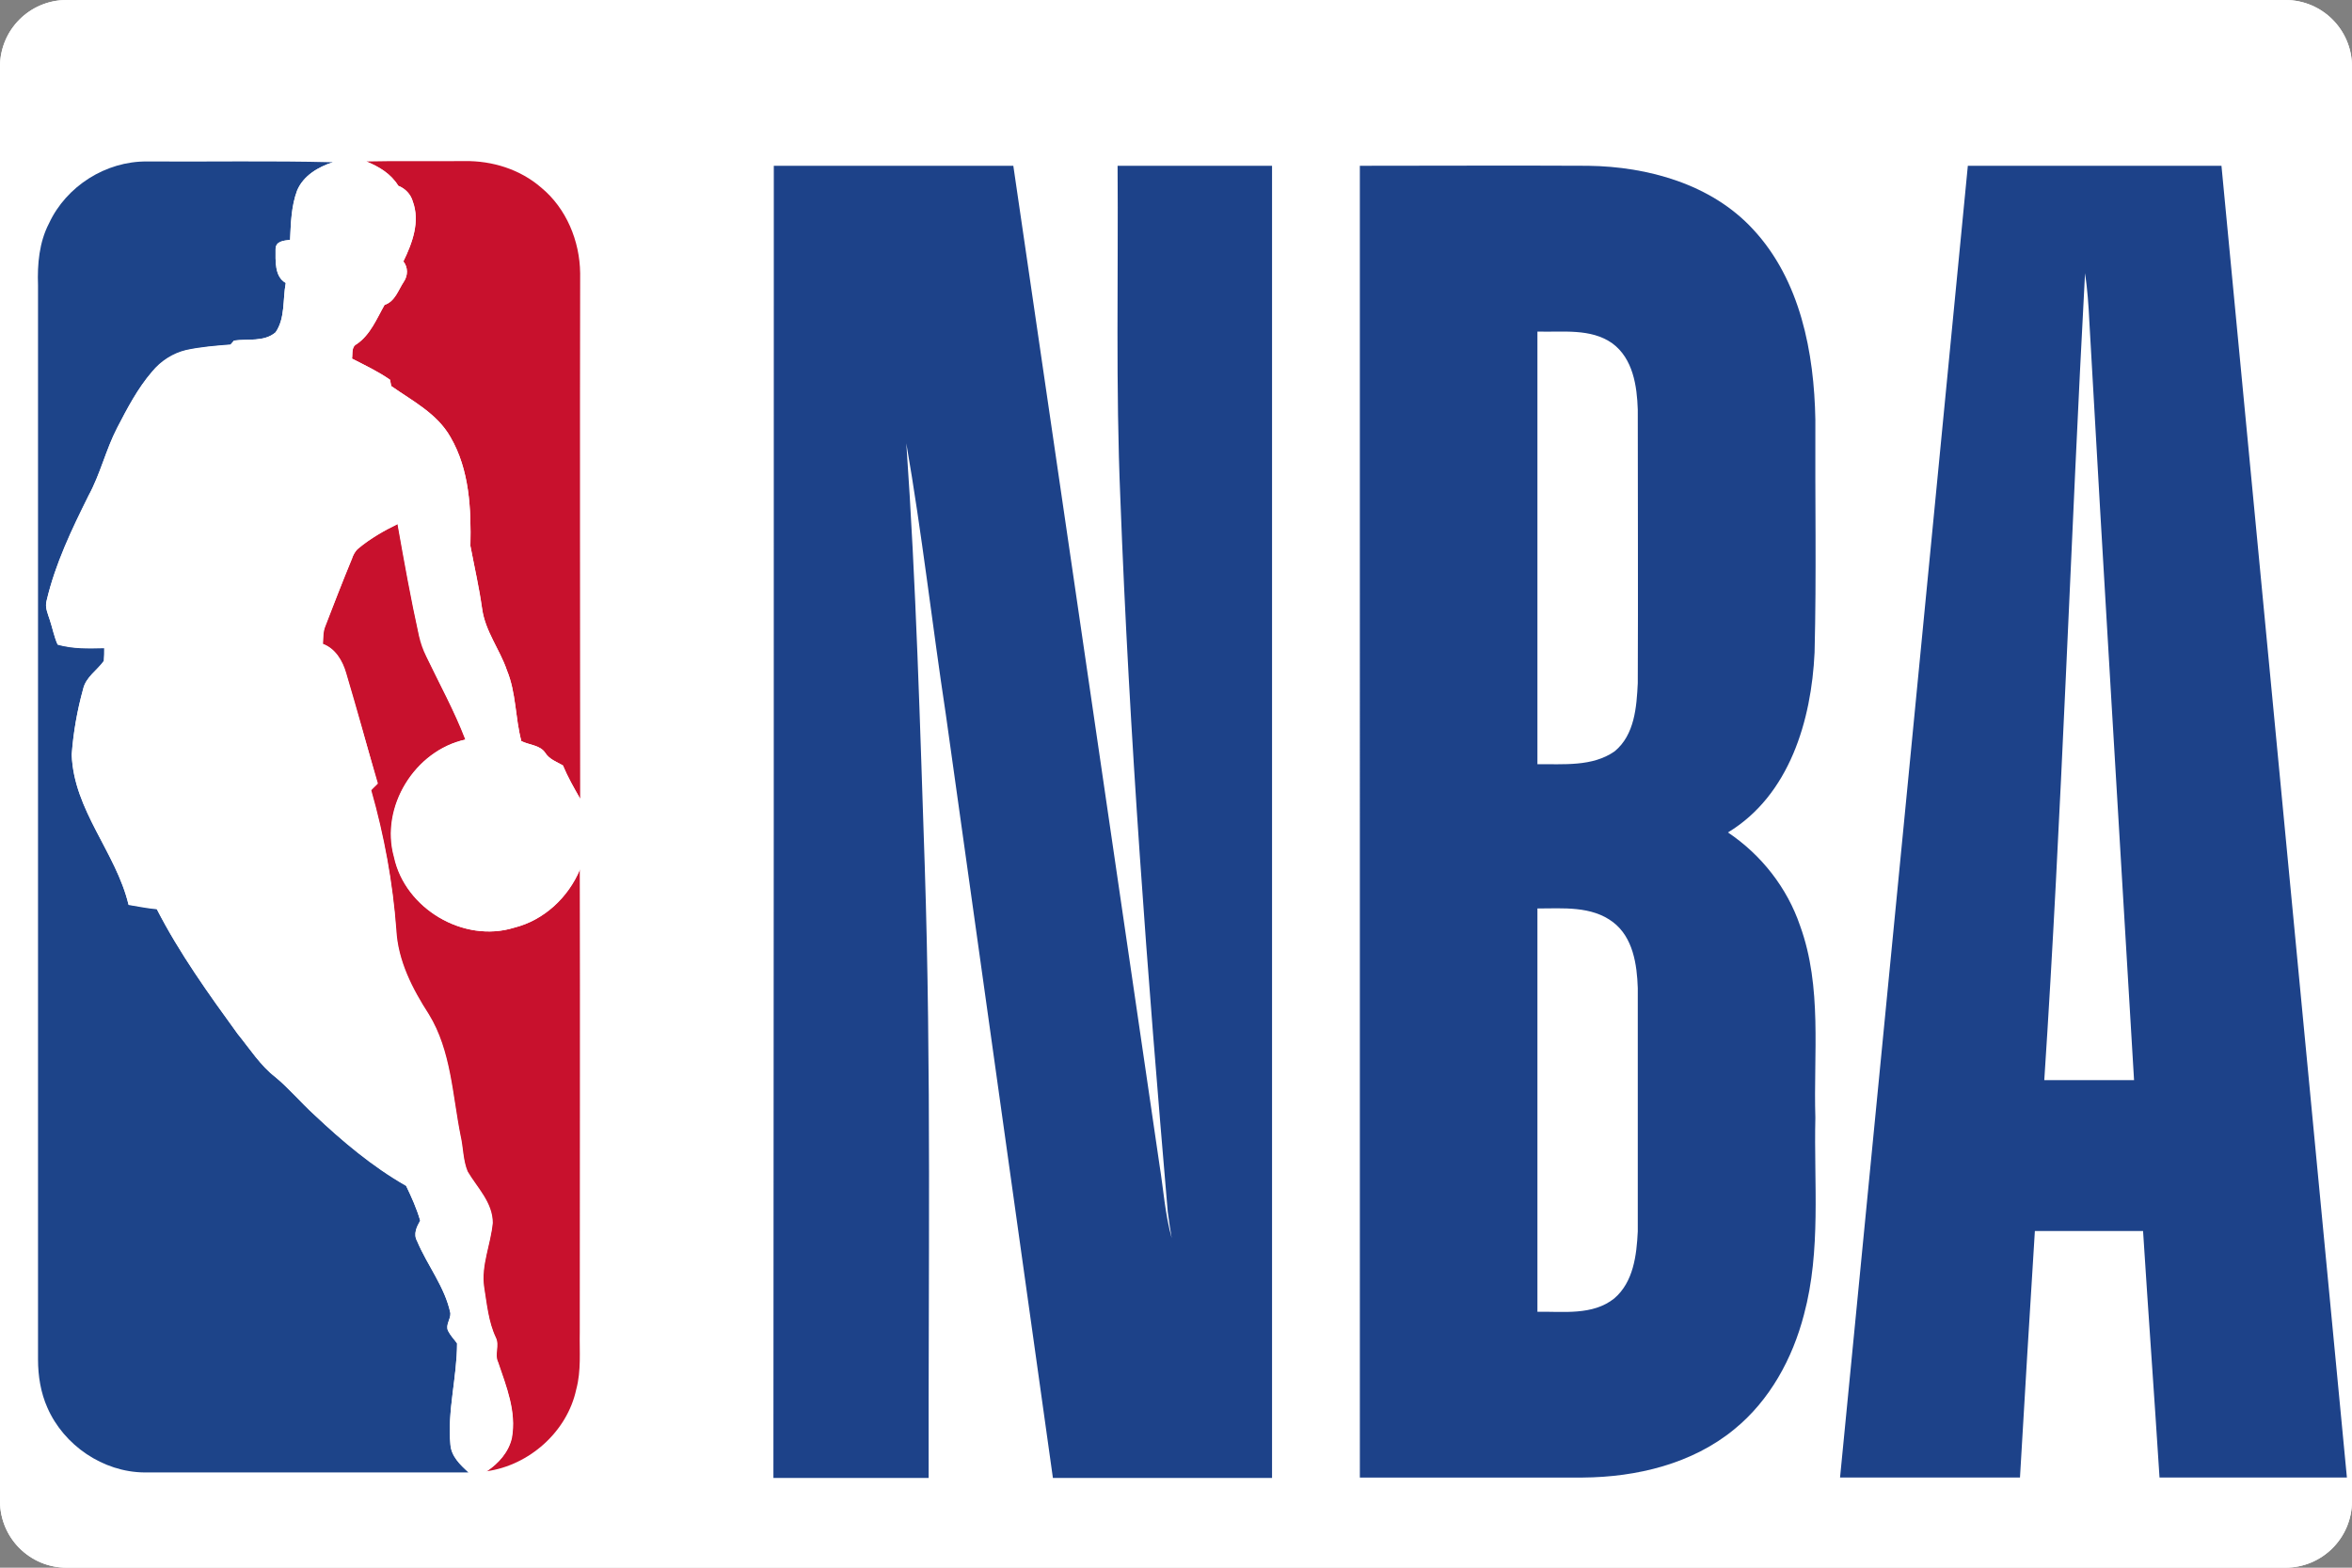 <?xml version="1.0" encoding="utf-8"?>
<!-- Generator: Adobe Illustrator 24.1.2, SVG Export Plug-In . SVG Version: 6.00 Build 0)  -->
<svg version="1.1" xmlns="http://www.w3.org/2000/svg" xmlns:xlink="http://www.w3.org/1999/xlink" x="0px" y="0px"
	 viewBox="0 0 600 400" style="enable-background:new 0 0 600 400;" xml:space="preserve">
<rect x="0" y="0" width="600" height="400" fill="#808080" stroke="none"/>
<style type="text/css">
	.st0{fill:#FFFFFF;}
	.st1{fill-rule:evenodd;clip-rule:evenodd;fill:#FFFFFF;}
	.st2{fill-rule:evenodd;clip-rule:evenodd;fill:#1D4489;}
	.st3{fill-rule:evenodd;clip-rule:evenodd;fill:#C8112D;}
	.st4{fill-rule:evenodd;clip-rule:evenodd;fill:#1D4289;}
</style>
<g id="Слой_1">
	<g id="Layer_3">
		<g id="Layer_5">
			<g>
				<path class="st0" d="M0,383c0,9.4,7.6,17,17,17h566c9.4,0,17-7.6,17-17V17c0-9.4-7.6-17-17-17H17C7.6,0,0,7.6,0,17V383z"/>
			</g>
			<g>
				<path class="st1" d="M0,383c0,9.4,7.6,17,17,17h566c9.4,0,17-7.6,17-17V17c0-9.4-7.6-17-17-17H17C7.6,0,0,7.6,0,17V383z"/>
			</g>
		</g>
	</g>
</g>
<g id="Слой_3">
	<g>
		<path class="st1" d="M35.6,384.1c-18.8-0.9-34.3-16.8-34.3-35.6c-0.1-93.4,0-186.7,0-280.1c0-19.2,16.6-35.5,35.7-35.6
			c27.9-0.1,55.7-0.1,83.6,0c19.4,0.1,35.5,16.3,35.7,35.6c0,93.4,0.1,186.7,0,280.1c0,18.9-15.5,34.7-34.3,35.6H35.6L35.6,384.1z"
			/>
		<path class="st2" d="M12.5,57c4.4-9.5,14.5-15.9,25-15.8c15.8,0.1,31.6-0.2,47.4,0.2c-3.7,1.2-7.5,3.4-9.1,7.2
			c-1.5,4-1.6,8.3-1.8,12.6c-1.6,0.2-3.7,0.3-3.7,2.4c0,2.9-0.3,7,2.6,8.6c-0.8,4.2-0.1,9-2.6,12.6c-2.9,2.5-7.1,1.6-10.6,2.1
			c-0.2,0.3-0.7,0.8-0.9,1.1c-3.8,0.3-7.6,0.6-11.3,1.4c-3.4,0.8-6.5,2.9-8.7,5.5c-3.7,4.3-6.3,9.3-8.9,14.3
			c-2.9,5.6-4.3,11.8-7.3,17.3c-4.2,8.6-8.5,17.4-10.7,26.8c-0.5,1.7,0.3,3.3,0.8,4.9c0.7,2.1,1.1,4.3,2,6.3c3.8,1.1,7.9,1,11.9,0.9
			c0,1.1,0,2.2-0.1,3.3c-1.7,2.4-4.6,4.1-5.3,7.2c-1.5,5.4-2.5,11.1-2.9,16.7c0.5,14.2,11.3,24.9,14.5,38.3c2.4,0.4,4.8,0.9,7.2,1.1
			c5.8,11.3,13.2,21.6,20.6,31.8c3.1,3.8,5.8,8.1,9.7,11.1c3.5,2.9,6.4,6.4,9.8,9.5c7.2,6.8,14.9,13.3,23.5,18.2
			c1.4,2.9,2.7,5.8,3.6,8.9c-0.9,1.6-1.8,3.4-0.8,5.2c2.6,6.2,7.1,11.7,8.5,18.4c0.1,1.5-1.3,3-0.6,4.5c0.6,1.2,1.5,2.1,2.3,3.2
			c0,8.6-2.5,17.2-1.7,25.8c0.2,3,2.5,5.2,4.6,7.1c-27.6,0-55.1,0-82.7,0c-10.5-0.1-20.5-6.9-24.7-16.5c-1.7-3.8-2.4-8.1-2.4-12.3
			c0-91.4,0-182.8,0-274.1C9.5,67.4,10,61.8,12.5,57L12.5,57z"/>
		<path class="st3" d="M93.5,41.2c8.3-0.2,16.6,0,25-0.1c7.1-0.1,14.2,2.1,19.6,6.8c6.4,5.3,9.8,13.6,9.9,21.8
			c-0.1,44.7,0,89.4,0,134.1c-1.6-2.8-3.2-5.6-4.4-8.5c-1.6-0.9-3.5-1.6-4.5-3.2c-1.3-2-4.1-2-6.1-3c-1.6-6-1.3-12.3-3.7-18.1
			c-1.8-5.3-5.5-9.9-6.3-15.6c-0.8-5.4-2-10.8-3-16.1c0.2-9.4-0.2-19.4-5.1-27.8c-3.4-6-9.7-9.2-15.1-13c-0.1-0.4-0.2-1.2-0.3-1.6
			c-3-2.1-6.4-3.7-9.7-5.4c0.2-1.3-0.2-3,1.2-3.7c3.5-2.4,5.1-6.5,7.1-10c2.7-0.9,3.5-3.8,4.9-5.9c1.1-1.6,1.1-3.7-0.1-5.2
			c2.3-4.7,4.3-10.1,2.4-15.3c-0.5-1.8-1.9-3.3-3.7-4C99.7,44.3,96.7,42.5,93.5,41.2L93.5,41.2z"/>
		<path class="st3" d="M91.4,139.9c3-2.5,6.5-4.5,10-6.2c1.7,9.6,3.4,19.1,5.5,28.6c0.4,1.8,1,3.5,1.8,5.1c3.4,7.1,7.2,14,10,21.3
			c-12.9,2.8-21.8,17.2-18.2,30c2.8,13.1,17.7,22,30.6,18c7.6-1.9,13.8-7.7,16.8-14.9c0.1,39.4,0,78.8,0,118.1
			c-0.1,4.9,0.4,9.8-0.9,14.6c-2.3,10.8-12,19.4-22.9,20.9c3-2,5.6-4.9,6.4-8.5c1.3-6.7-1.4-13.1-3.5-19.3c-1-2,0.4-4.3-0.6-6.3
			c-1.9-4-2.3-8.6-3-12.9c-0.8-5.6,1.7-10.9,2.2-16.3c0-5.2-4-9-6.4-13.1c-1.2-2.9-1.1-6.1-1.8-9.1c-2.1-10.4-2.4-21.6-8.1-31
			c-4.2-6.5-7.9-13.7-8.3-21.6c-0.8-12-3.1-24-6.4-35.6c0.5-0.6,1.1-1.1,1.7-1.7c-2.6-9.5-5.2-18.9-8-28.3c-0.9-3.1-2.7-6.2-5.9-7.4
			c0.1-1.5,0-3.1,0.6-4.5c2.2-5.8,4.4-11.5,6.8-17.2C90.1,141.6,90.6,140.6,91.4,139.9L91.4,139.9z"/>
		<path class="st1" d="M88.2,171.7c-0.9-3.1-2.7-6.2-5.9-7.4c0.1-1.5,0-3,0.6-4.5l6.8-17.2c0.4-1,0.9-2,1.8-2.7
			c3-2.5,6.5-4.5,10-6.2c1.7,9.5,3.4,19.1,5.5,28.6l1.8,5.1c3.4,7.1,7.2,14,10,21.3c-12.9,2.8-21.8,17.2-18.2,30
			c2.8,13.1,17.7,22,30.6,18c7.6-1.9,13.8-7.7,16.8-14.9v-18c-1.6-2.8-3.2-5.6-4.4-8.5c-1.6-0.9-3.5-1.6-4.5-3.2c-1.3-2-4.1-2-6.1-3
			c-1.6-6-1.3-12.3-3.7-18.1c-1.8-5.3-5.5-9.9-6.3-15.6c-0.7-5.4-2-10.8-3-16.1c0.2-9.4-0.2-19.4-5.1-27.8c-3.4-6-9.7-9.2-15.1-13
			l-0.3-1.6c-3-2.1-6.4-3.7-9.7-5.4c0.2-1.3-0.2-3,1.2-3.7c3.5-2.4,5.1-6.5,7.1-10c2.7-0.9,3.5-3.8,4.9-5.9c1.1-1.6,1.1-3.7-0.1-5.2
			c2.3-4.7,4.3-10.2,2.4-15.3c-0.5-1.8-1.9-3.3-3.7-4c-1.8-3-4.9-4.8-8-6.1l-8.7,0.1c-3.7,1.2-7.5,3.4-9.1,7.2
			c-1.5,4-1.6,8.3-1.8,12.6c-1.6,0.2-3.7,0.3-3.7,2.4c0,2.9-0.3,7,2.6,8.6c-0.8,4.2-0.1,9-2.6,12.6c-2.9,2.5-7.1,1.6-10.6,2.1
			l-0.9,1c-3.8,0.3-7.6,0.6-11.3,1.4c-3.4,0.8-6.5,2.8-8.7,5.5c-3.7,4.3-6.3,9.3-8.9,14.3c-2.9,5.6-4.3,11.8-7.3,17.3
			c-4.3,8.6-8.5,17.4-10.7,26.8c-0.5,1.7,0.3,3.3,0.8,4.9c0.7,2.1,1.1,4.3,2,6.3c3.9,1.1,7.9,1,11.9,0.9c0,1.1,0,2.2-0.1,3.3
			c-1.7,2.4-4.6,4.1-5.3,7.2c-1.5,5.4-2.5,11.1-2.9,16.7c0.5,14.2,11.3,24.9,14.5,38.3l7.2,1.1c5.8,11.3,13.2,21.6,20.6,31.8
			c3.1,3.8,5.8,8.1,9.7,11.1c3.5,2.9,6.4,6.4,9.8,9.5c7.2,6.8,14.9,13.3,23.5,18.2c1.4,2.9,2.7,5.8,3.6,8.9
			c-0.9,1.6-1.8,3.4-0.8,5.2c2.6,6.2,7.1,11.7,8.5,18.4c0.1,1.6-1.3,3-0.6,4.5c0.6,1.2,1.5,2.1,2.3,3.2c0,8.6-2.5,17.2-1.7,25.8
			c0.2,3,2.5,5.2,4.6,7.1l4.7-0.2c3-2,5.6-4.9,6.4-8.5c1.2-6.7-1.4-13.1-3.5-19.3c-1-2,0.4-4.3-0.6-6.3c-1.9-4-2.3-8.6-3-12.9
			c-0.8-5.6,1.7-10.9,2.2-16.4c0-5.2-4-9-6.4-13.1c-1.2-2.9-1.1-6.1-1.8-9.1c-2.1-10.4-2.4-21.7-8.1-31c-4.2-6.5-7.9-13.7-8.3-21.6
			c-0.9-12-3.1-24-6.4-35.6l1.7-1.7L88.2,171.7L88.2,171.7z"/>
		<path class="st4" d="M197.4,42.3c20.4,0,40.7,0,61.1,0c12.4,85,24.9,170,37.3,255c1,6.2,1.4,12.5,3.1,18.6c-0.4-2.2-0.7-4.5-1-6.7
			c-5.2-60.6-9.8-121.3-12.1-182.1c-1.2-28.3-0.5-56.5-0.7-84.8c13.1,0,26.3,0,39.4,0c0,111.6,0,223.2,0,334.8
			c-18.6,0-37.2,0-55.9,0c-9.1-64.9-18.2-129.8-27.3-194.7c-3.5-23.1-6.1-46.3-10.1-69.3c2.5,35.8,3.5,71.8,4.7,107.7
			c1.7,52.1,0.9,104.2,1,156.3c-13.2,0-26.4,0-39.6,0C197.4,265.4,197.4,153.8,197.4,42.3L197.4,42.3z"/>
		<path class="st4" d="M346.9,42.3c19.4,0,38.8-0.1,58.2,0c15.3,0.2,31.5,4.7,42.1,16.2c12.1,13,15.6,31.5,15.9,48.6
			c-0.1,19.8,0.3,39.6-0.2,59.4c-0.8,17.3-6.4,36.4-22.1,45.9c8.5,5.7,15.1,14.1,18.4,23.8c5.7,15.7,3.4,32.6,3.9,49
			c-0.4,16.7,1.5,33.8-2.9,50.2c-2.9,11.2-8.7,21.9-17.8,29.3c-10.7,8.8-24.9,12.2-38.6,12.3c-19,0-37.9,0-56.9,0
			C346.9,265.4,346.9,153.8,346.9,42.3L346.9,42.3z M392.2,84.6c0,36.8,0,73.6,0,110.4c6.6-0.1,14,0.7,19.7-3.3
			c5.1-4.2,5.6-11.3,5.9-17.4c0.1-23.3,0-46.5,0-69.8c-0.2-6-1.2-13-6.5-16.9C405.8,83.7,398.6,84.8,392.2,84.6L392.2,84.6z
			 M392.2,231.8c0,34.3,0,68.6,0,102.9c6.6-0.1,14.1,1,19.6-3.4c4.9-4.2,5.7-11,6-17.1c0-20.7,0-41.4,0-62.1
			c-0.2-6-1.2-12.9-6.3-16.8C406,231.1,398.7,231.8,392.2,231.8L392.2,231.8z"/>
		<path class="st4" d="M502,42.3c21.6,0,43.1,0,64.7,0c10.7,111.6,21.3,223.2,32,334.7c-15.9,0-31.8,0-47.8,0
			c-1.4-22-2.8-40.9-4.2-62.9c-9.2,0-18.4,0-27.6,0c-1.4,22-2.5,40.9-3.8,62.9c-15.3,0-30.6,0-45.9,0
			C480.3,265.4,491.2,153.8,502,42.3L502,42.3z M521.5,275.6c7.6,0,15.2,0,22.9,0c-3.7-62.3-7.9-131.1-11.4-193.5
			c-0.2-4.2-0.5-8.3-1.1-12.4C528.3,136.1,525.9,209.2,521.5,275.6L521.5,275.6z"/>
	</g>
</g>
</svg>
